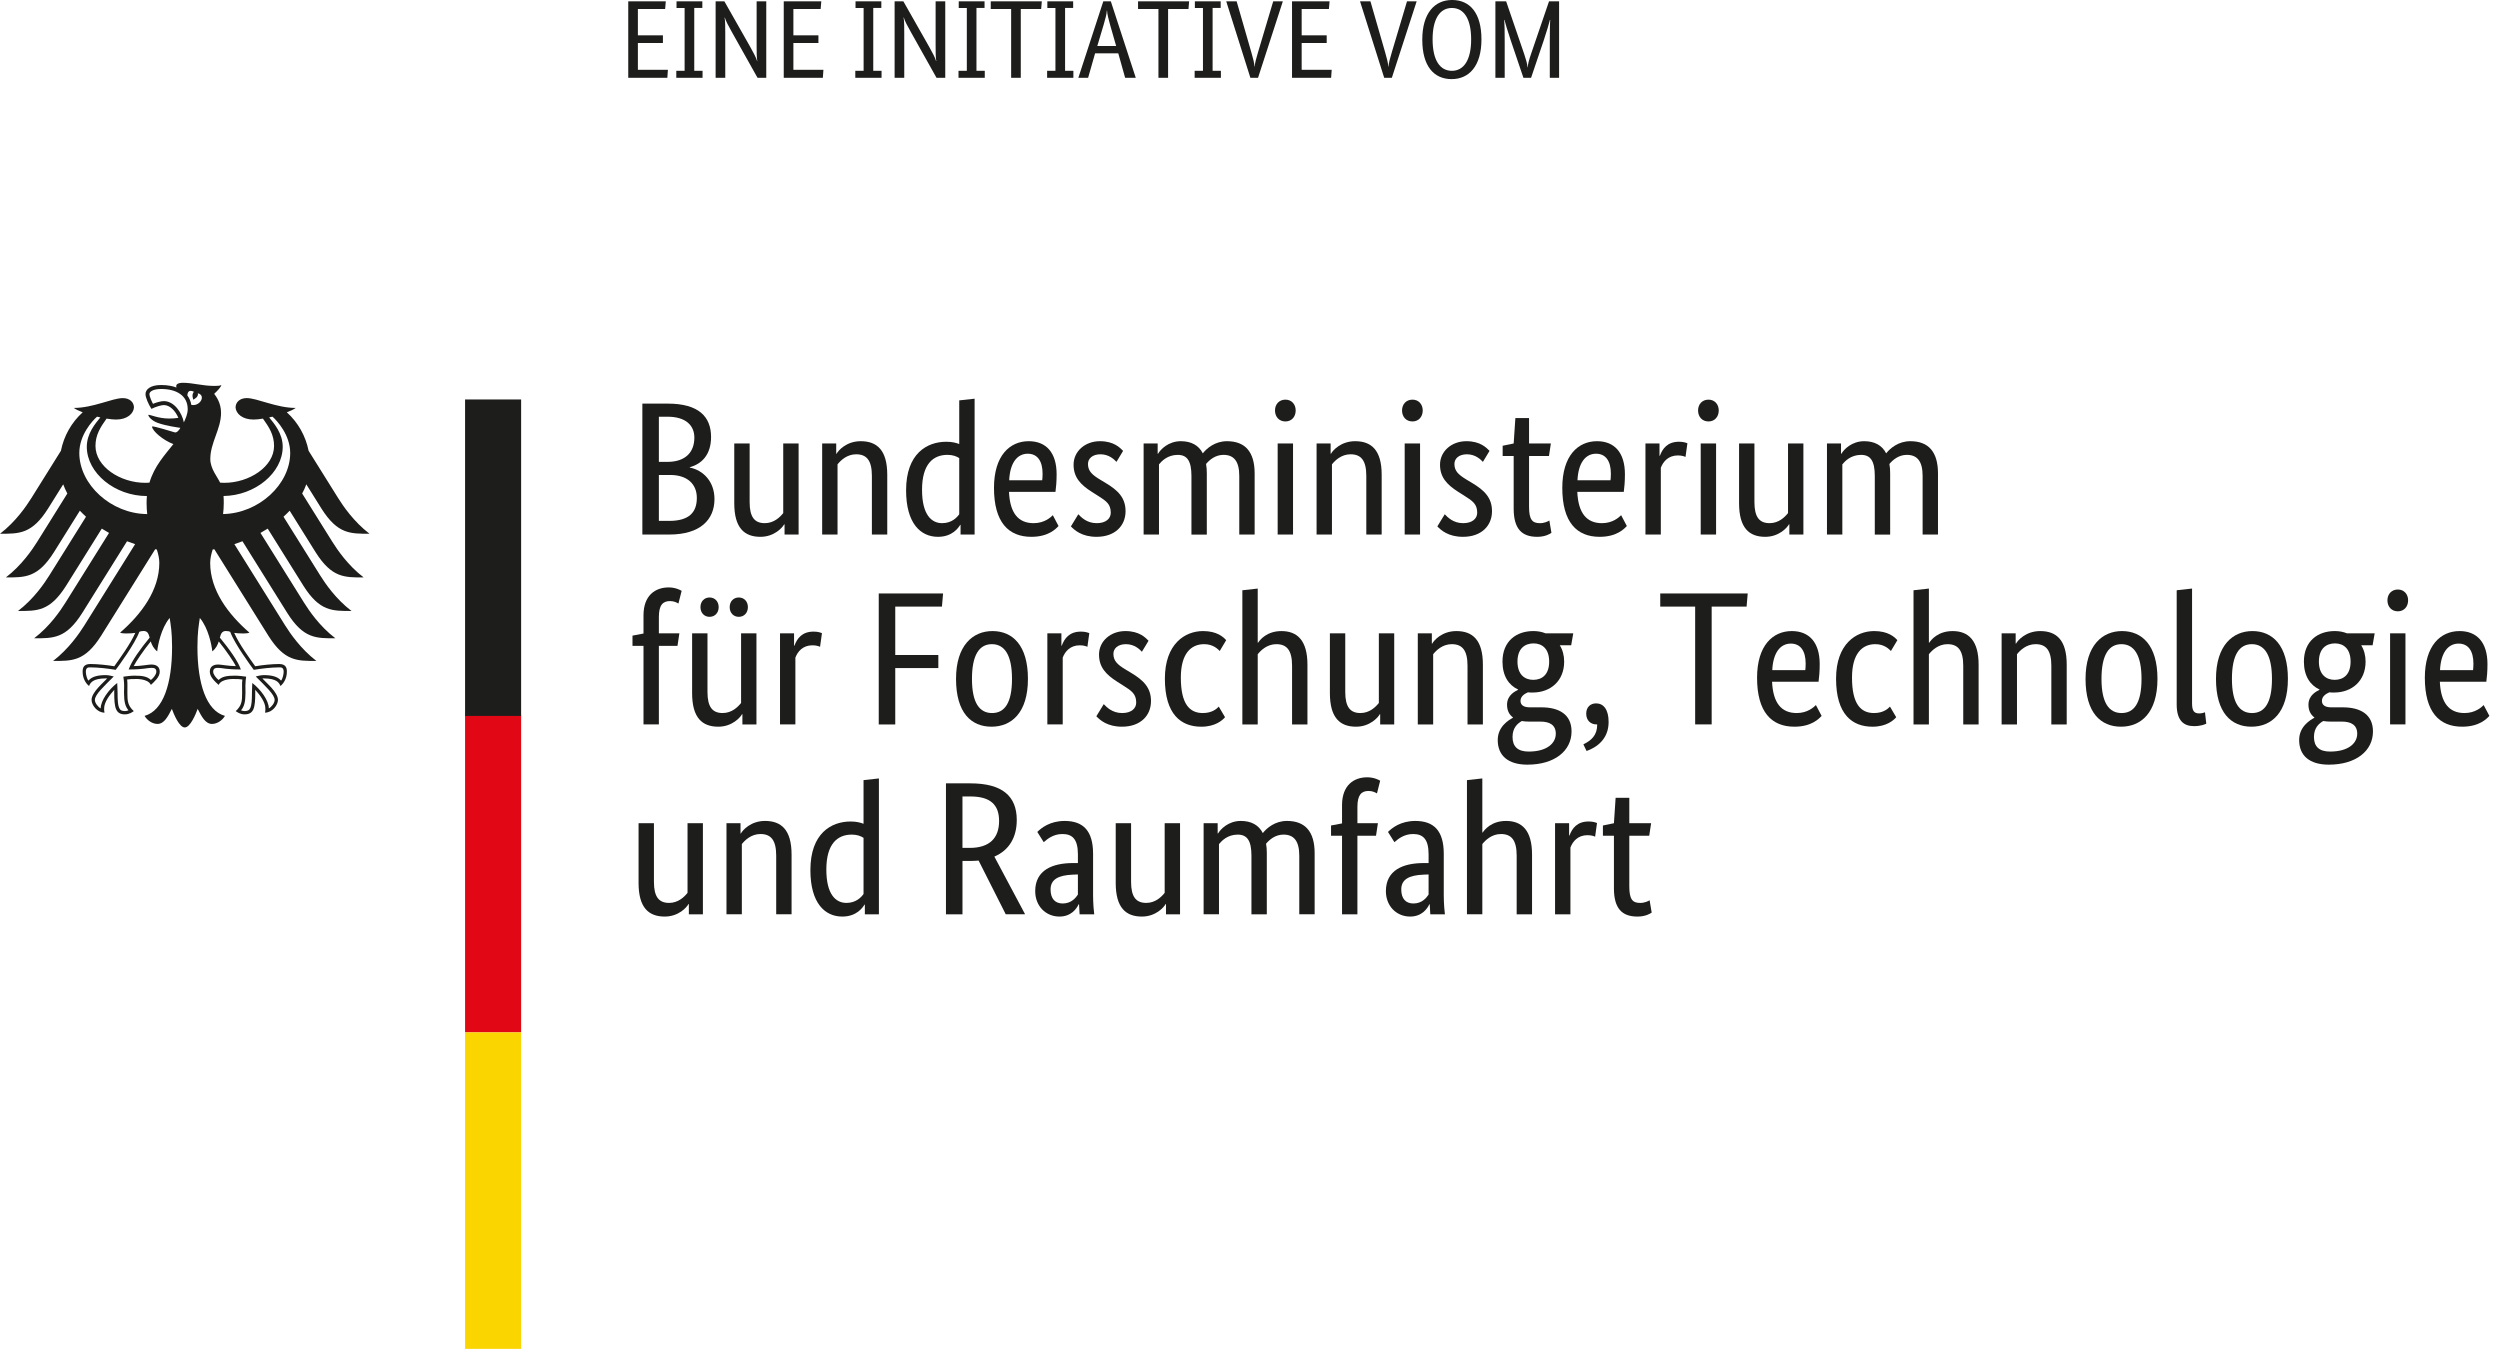 <?xml version="1.0" encoding="UTF-8"?>
<svg id="Ebene_1" data-name="Ebene 1" xmlns="http://www.w3.org/2000/svg" viewBox="0 0 215 116">
  <defs>
    <style>
      .cls-1 {
        fill: #fbd500;
      }

      .cls-2 {
        fill: #1d1d1b;
      }

      .cls-3 {
        fill: #e20715;
      }
    </style>
  </defs>
  <polygon class="cls-3" points="39.996 61.474 44.817 61.474 44.817 88.784 39.996 88.784 39.996 61.474 39.996 61.474"/>
  <polygon class="cls-1" points="39.996 88.784 44.817 88.784 44.817 116 39.996 116 39.996 88.784 39.996 88.784"/>
  <polygon class="cls-2" points="39.996 34.354 44.817 34.354 44.817 61.568 39.996 61.568 39.996 34.354 39.996 34.354"/>
  <path class="cls-2" d="M12.466,61.573h0ZM12.467,61.585h0ZM12.464,61.588h0ZM12.464,61.568h0ZM24.957,38.956c0-1.551-1.128-2.777-1.524-3.124l-.286.065c.422.516,1.166,1.378,1.166,2.521,0,2.248-2.377,4.203-5.089,4.239.021.231.019.436.019.61,0,.322-.021.637-.059.942,3.078-.056,5.773-2.558,5.773-5.253h0ZM20.713,57.575c-1.314,0-1.599-.138-1.945-.138-.223,0-.434.021-.434.336,0,.219.246.538.468.706.309-.307.733-.373,1.418-.373.32,0,.757.062.95.088-.027.19-.065.434-.065.779,0,.181.007.392.007.615,0,.775-.114,1.187-.384,1.498.059.036.214.068.307.068.503,0,.632-.257.632-1.563,0-.395.032-.76.032-.854.703.537,1.42,1.494,1.42,2.186.229-.118.5-.465.5-.726,0-.472-.788-1.173-1.624-2.02.116-.028.426-.117.682-.117.657,0,1.187.109,1.496.473.122-.133.223-.533.223-.759,0-.393-.226-.38-.389-.38-.699,0-1.563.109-2.181.211-.225-.3-1.657-2.238-2.029-3.272-.107-.037-.19-.068-.366-.068-.344,0-.434.241-.523.57.789.958,1.549,2,1.807,2.74h0ZM12.87,54.835c-.089-.33-.177-.57-.522-.57-.177,0-.26.031-.365.068-.374,1.034-1.805,2.971-2.031,3.272-.616-.102-1.482-.211-2.18-.211-.165,0-.39-.013-.39.38,0,.226.1.626.224.759.308-.364.84-.473,1.496-.473.257,0,.565.089.681.117-.836.846-1.624,1.548-1.624,2.02,0,.26.272.607.501.726,0-.692.717-1.649,1.419-2.186,0,.094.033.46.033.854,0,1.306.129,1.563.632,1.563.092,0,.247-.032.307-.068-.271-.311-.385-.723-.385-1.498,0-.223.009-.435.009-.615,0-.344-.041-.589-.066-.779.191-.025.629-.088.949-.088.684,0,1.108.066,1.419.373.222-.167.468-.486.468-.706,0-.315-.211-.336-.435-.336-.347,0-.631.138-1.945.138.259-.74,1.017-1.782,1.806-2.74h0ZM7.465,38.418c0-1.143.744-2.005,1.165-2.521l-.283-.065c-.399.347-1.526,1.573-1.526,3.124,0,2.714,2.732,5.233,5.839,5.254-.033-.295-.053-.607-.053-.944,0-.209.009-.415.027-.607-2.745,0-5.169-1.972-5.169-4.242h0ZM15.812,36.328c.142-.326.331-.712.331-1.137,0-1.177-.976-1.738-2.282-1.738-.671,0-1.01.217-1.01.434,0,.218.222.696.307.844.241-.108.678-.235.93-.235.897,0,1.567,1.006,1.724,1.833h0ZM16.454,34.822c.764.149,1.284-.827.559-1.001.1.322-.388.549-.388.549,0,0-.186-.431.055-.676-.445-.218-.557.047-.565.32.175.234.288.506.34.808h0ZM18.926,41.508c.122.008.239.015.361.015,2.149,0,4.282-1.39,4.282-3.172,0-.95-.427-1.615-.956-2.351-.31.052-.592.081-.814.081-.974,0-1.502-.522-1.541-1.035,0-.461.375-.811.958-.811.904,0,2.553.847,4.214.847-.163.124-.435.254-.763.376.973.877,1.624,2.052,1.872,3.308l2.545,4.074c.427.68,1.331,2.017,2.693,3.062-1.646,0-2.739.039-4.131-2.163l-1.304-2.088c-.096.27-.216.533-.355.791l2.595,4.154c.433.687,1.326,2.015,2.694,3.063-1.647,0-2.737.04-4.131-2.163l-2.234-3.576c-.167.177-.343.351-.53.518l3.153,5.044c.434.691,1.324,2.01,2.694,3.062-1.647,0-2.739.039-4.132-2.165l-3.072-4.917c-.203.129-.41.251-.623.369l3.749,6.001c.433.688,1.322,2.011,2.694,3.062-1.646,0-2.739.039-4.129-2.165l-3.862-6.18c-.228.089-.462.171-.697.247l4.365,6.986c.425.676,1.337,2.019,2.692,3.06-1.646,0-2.739.039-4.129-2.165l-4.651-7.444-.142.025c-.126.403-.214.779-.214,1.153,0,2.339,1.535,4.404,3.378,5.998-.119.05-.324.07-.514.07-.379,0-.625-.023-.799-.052.429.971,1.345,2.223,1.808,2.872.603-.108,1.481-.194,2.055-.194.601,0,.667.352.667.667,0,.545-.255.983-.551,1.225-.111-.282-.336-.654-1.446-.654l-.112.004c.326.363,1.342,1.184,1.342,1.847,0,.437-.48,1.094-1.115,1.094.04-.141.033-.271.033-.368,0-.535-.474-1.163-.875-1.6.01.13.005.116.005.268,0,1.266-.114,1.848-.919,1.848-.394,0-.667-.217-.76-.28.522-.482.55-.861.55-1.571l-.005-.615c-.001-.162.001-.376.027-.533-.288-.04-.403-.039-.625-.039,0,0-1.144-.09-1.418.504-.31-.283-.759-.684-.759-1.131,0-.292.138-.623.725-.623.223,0,.925.138,1.512.138-.157-.351-.86-1.377-1.466-2.123-.093.288-.237.603-.556.857-.044-.48-.324-1.992-1.073-2.876-.087.597-.205,1.211-.205,2.503,0,3.148.757,5.474,2.365,5.919-.209.366-.65.692-1.11.692-.588,0-.908-.666-1.235-1.294-.17.465-.639,1.597-1.111,1.597-.47,0-.94-1.132-1.11-1.597-.327.629-.647,1.294-1.237,1.294-.458,0-.9-.327-1.108-.692,1.606-.445,2.364-2.771,2.364-5.919,0-1.293-.118-1.907-.206-2.503-.747.884-1.029,2.396-1.072,2.876-.319-.254-.463-.569-.555-.857-.607.747-1.308,1.773-1.467,2.123.589,0,1.289-.138,1.512-.138.588,0,.727.331.727.623,0,.446-.452.848-.76,1.131-.276-.594-1.419-.504-1.419-.504-.222,0-.337-.001-.625.039.024.157.029.371.025.533l-.003.615c0,.71.027,1.088.549,1.571-.093.064-.366.28-.76.28-.805,0-.92-.582-.92-1.848,0-.153-.005-.138.007-.268-.402.437-.875,1.064-.875,1.6,0,.097-.007.227.032.368-.633,0-1.114-.656-1.114-1.094,0-.663,1.017-1.484,1.341-1.847l-.112-.004c-1.11,0-1.336.372-1.446.654-.297-.242-.552-.68-.552-1.225,0-.315.068-.667.668-.667.575,0,1.452.086,2.055.194.462-.649,1.378-1.9,1.807-2.872-.172.029-.417.052-.797.052-.19,0-.397-.02-.513-.07,1.841-1.595,3.375-3.66,3.375-5.998,0-.375-.086-.751-.214-1.153l-.14-.025-4.652,7.444c-1.391,2.203-2.483,2.165-4.129,2.165,1.355-1.042,2.266-2.384,2.691-3.06l4.365-6.986c-.236-.076-.467-.158-.697-.247l-3.861,6.18c-1.392,2.203-2.486,2.165-4.129,2.165,1.37-1.051,2.259-2.373,2.692-3.062l3.751-6.001c-.215-.118-.421-.241-.624-.369l-3.072,4.917c-1.393,2.203-2.484,2.165-4.131,2.165,1.37-1.051,2.261-2.371,2.694-3.062l3.152-5.044c-.185-.168-.362-.342-.528-.518l-2.234,3.576c-1.393,2.203-2.485,2.163-4.131,2.163,1.367-1.048,2.262-2.376,2.694-3.063l2.593-4.154c-.138-.258-.257-.521-.354-.791l-1.305,2.088c-1.392,2.202-2.484,2.163-4.129,2.163,1.362-1.044,2.264-2.381,2.693-3.062l2.545-4.074c.248-1.256.898-2.43,1.872-3.308-.326-.122-.599-.252-.763-.376,1.662,0,3.309-.845,4.213-.845.585,0,.958.348.958.809-.036.513-.566,1.035-1.541,1.035-.221,0-.503-.029-.814-.081-.527.736-.954,1.401-.954,2.351,0,1.782,2.131,3.172,4.283,3.172.121,0,.237-.007.359-.015.426-1.443,1.333-2.391,2.058-3.317-.869-.316-1.837-1.141-1.837-1.515.11-.064,1.774.46,1.947.506.035.009.071.012.111,0,.203-.061.372-.357.372-.388-.178-.029-1.222-.165-1.936-.424-.542-.198-.817-.558-.817-.695.173-.028.835.319,1.804.319.358,0,.428-.015.785-.059-.251-.595-.721-1.099-1.249-1.099-.213,0-.678.133-1.068.327-.27-.42-.509-.974-.509-1.277,0-.356.354-.775,1.349-.775.278,0,.538.024.781.069.194.036.357.08.534.149-.014-.024-.022-.077-.022-.126,0-.138.125-.283.593-.283.819,0,1.66.268,2.69.268.267,0,.448-.008.603-.073-.067.205-.356.508-.622.752.163.225.59.764.59,1.637,0,1.402-.924,2.558-.924,3.976,0,.842.649,1.584.843,2.026h0Z"/>
  <g>
    <path class="cls-2" d="M59.323,40.178v.033c1.159.229,2.122,1.208,2.122,2.708,0,1.763-1.207,3.052-3.9,3.052h-2.302v-11.261h2.171c2.677,0,3.737,1.126,3.737,2.872,0,1.567-.848,2.335-1.828,2.595ZM57.414,35.837h-.751v3.884h.735c1.518,0,2.317-.8,2.317-2.089,0-1.027-.718-1.795-2.302-1.795ZM57.626,40.848h-.963v3.949h.882c1.664,0,2.383-.686,2.383-1.975,0-1.208-.833-1.975-2.301-1.975Z"/>
    <path class="cls-2" d="M65.399,46.167c-1.387,0-2.252-.767-2.252-2.888v-5.141h1.322v5.043c0,1.289.424,1.811,1.306,1.811.799,0,1.322-.538,1.583-.865v-5.989h1.322v7.834h-1.208v-.881h-.033c-.147.278-.848,1.076-2.04,1.076Z"/>
    <path class="cls-2" d="M72.028,39.934v6.038h-1.322v-7.834h1.208v.881h.033c.147-.278.848-1.076,2.072-1.076,1.403,0,2.285.767,2.285,2.888v5.141h-1.322v-5.043c0-1.322-.441-1.86-1.354-1.86-.8,0-1.339.538-1.6.865Z"/>
    <path class="cls-2" d="M80.666,46.167c-1.485,0-2.742-1.141-2.742-3.998,0-3.165,1.795-4.178,3.46-4.178.506,0,.865.098,1.11.197v-3.754l1.322-.146v11.685h-1.208v-.832h-.033c-.147.245-.669,1.027-1.91,1.027ZM82.494,44.226v-4.83c-.229-.147-.539-.278-1.012-.278-1.224,0-2.187.783-2.187,3.003,0,2.154.816,2.872,1.729,2.872.833,0,1.29-.506,1.469-.767Z"/>
    <path class="cls-2" d="M88.699,46.167c-1.975,0-3.216-1.256-3.216-4.21,0-2.775,1.355-4.014,2.987-4.014,1.484,0,2.399.962,2.399,2.84,0,.668-.049,1.141-.098,1.518h-3.998c.082,1.827.8,2.692,2.122,2.692.93,0,1.468-.506,1.648-.686l.49.93c-.213.229-.849.93-2.333.93ZM86.79,41.305h2.84c.016-.114.032-.327.032-.571,0-1.078-.44-1.714-1.273-1.714-.93,0-1.533.816-1.599,2.286Z"/>
    <path class="cls-2" d="M96.015,39.721c-.179-.195-.637-.652-1.371-.652-.702,0-1.078.376-1.078.832,0,.589.327.914,1.029,1.338l.49.295c1.06.635,1.713,1.272,1.713,2.43,0,1.241-.897,2.203-2.497,2.203-1.257,0-1.894-.57-2.203-.897l.637-1.044c.245.26.735.767,1.583.767.784,0,1.208-.392,1.208-.897,0-.751-.392-1.013-1.141-1.486l-.49-.31c-.979-.621-1.567-1.257-1.567-2.335,0-1.157.995-2.022,2.268-2.022,1.208,0,1.73.57,1.991.832l-.57.946Z"/>
    <path class="cls-2" d="M99.673,39.934v6.038h-1.322v-7.834h1.208v.881h.033c.211-.359.881-1.076,1.959-1.076.881,0,1.533.343,1.892,1.044.343-.441,1.06-1.044,2.073-1.044,1.567,0,2.383.913,2.383,2.773v5.256h-1.322v-5.043c0-1.273-.473-1.811-1.354-1.811-.719,0-1.208.44-1.502.783.049.246.065.522.065.816v5.256h-1.322v-5.043c0-1.273-.359-1.811-1.175-1.811-.881,0-1.387.538-1.616.816Z"/>
    <path class="cls-2" d="M109.65,35.299c0-.538.36-.93.898-.93.522,0,.881.392.881.93,0,.555-.359.946-.881.946-.538,0-.898-.391-.898-.946ZM111.201,45.972h-1.322v-7.834h1.322v7.834Z"/>
    <path class="cls-2" d="M114.548,39.934v6.038h-1.322v-7.834h1.208v.881h.033c.146-.278.848-1.076,2.073-1.076,1.403,0,2.284.767,2.284,2.888v5.141h-1.322v-5.043c0-1.322-.44-1.86-1.354-1.86-.8,0-1.338.538-1.6.865Z"/>
    <path class="cls-2" d="M120.576,35.299c0-.538.359-.93.897-.93.522,0,.881.392.881.93,0,.555-.359.946-.881.946-.538,0-.897-.391-.897-.946ZM122.125,45.972h-1.322v-7.834h1.322v7.834Z"/>
    <path class="cls-2" d="M127.529,39.721c-.179-.195-.637-.652-1.371-.652-.702,0-1.078.376-1.078.832,0,.589.327.914,1.029,1.338l.49.295c1.06.635,1.713,1.272,1.713,2.43,0,1.241-.897,2.203-2.497,2.203-1.257,0-1.894-.57-2.203-.897l.637-1.044c.245.26.735.767,1.583.767.784,0,1.208-.392,1.208-.897,0-.751-.392-1.013-1.141-1.486l-.49-.31c-.979-.621-1.567-1.257-1.567-2.335,0-1.157.995-2.022,2.268-2.022,1.208,0,1.73.57,1.991.832l-.57.946Z"/>
    <path class="cls-2" d="M132.2,46.167c-1.338,0-2.024-.702-2.024-2.432v-4.519h-.947v-.882l.947-.195.146-2.187h1.176v2.187h1.876l-.163,1.078h-1.713v4.34c0,1.111.26,1.436.93,1.436.391,0,.684-.146.816-.229l.179,1.06c-.114.082-.522.343-1.224.343Z"/>
    <path class="cls-2" d="M137.573,46.167c-1.975,0-3.216-1.256-3.216-4.21,0-2.775,1.355-4.014,2.987-4.014,1.484,0,2.399.962,2.399,2.84,0,.668-.049,1.141-.098,1.518h-3.998c.082,1.827.8,2.692,2.122,2.692.93,0,1.468-.506,1.648-.686l.49.93c-.213.229-.849.93-2.333.93ZM135.663,41.305h2.84c.016-.114.032-.327.032-.571,0-1.078-.44-1.714-1.273-1.714-.93,0-1.533.816-1.599,2.286Z"/>
    <path class="cls-2" d="M144.953,39.297c-.065-.033-.294-.13-.652-.13-.833,0-1.273.538-1.47,1.06v5.745h-1.322v-7.834h1.208v1.06h.033c.229-.619.652-1.208,1.648-1.208.376,0,.587.082.719.132l-.163,1.175Z"/>
    <path class="cls-2" d="M146.034,35.299c0-.538.359-.93.897-.93.522,0,.881.392.881.93,0,.555-.359.946-.881.946-.538,0-.897-.391-.897-.946ZM147.583,45.972h-1.322v-7.834h1.322v7.834Z"/>
    <path class="cls-2" d="M151.811,46.167c-1.387,0-2.251-.767-2.251-2.888v-5.141h1.321v5.043c0,1.289.425,1.811,1.306,1.811.8,0,1.322-.538,1.583-.865v-5.989h1.322v7.834h-1.208v-.881h-.032c-.147.278-.849,1.076-2.041,1.076Z"/>
    <path class="cls-2" d="M158.441,39.934v6.038h-1.322v-7.834h1.208v.881h.033c.211-.359.881-1.076,1.959-1.076.881,0,1.533.343,1.892,1.044.343-.441,1.06-1.044,2.073-1.044,1.567,0,2.383.913,2.383,2.773v5.256h-1.322v-5.043c0-1.273-.473-1.811-1.354-1.811-.719,0-1.208.44-1.502.783.049.246.065.522.065.816v5.256h-1.322v-5.043c0-1.273-.359-1.811-1.175-1.811-.881,0-1.387.538-1.616.816Z"/>
    <path class="cls-2" d="M56.663,55.545v6.756h-1.322v-6.756h-.947v-.882l.947-.179v-1.567c0-1.713,1.012-2.399,2.171-2.399.555,0,.979.213,1.11.294l-.278,1.094c-.13-.082-.375-.213-.718-.213-.621,0-.963.343-.963,1.371v1.403h1.763l-.163,1.078h-1.599Z"/>
    <path class="cls-2" d="M61.774,62.496c-1.387,0-2.252-.767-2.252-2.888v-5.141h1.322v5.043c0,1.289.424,1.811,1.306,1.811.799,0,1.322-.538,1.583-.865v-5.989h1.322v7.834h-1.208v-.881h-.033c-.147.278-.848,1.076-2.04,1.076ZM61.023,53.048c-.441,0-.783-.327-.783-.833s.343-.832.783-.832.783.326.783.832-.343.833-.783.833ZM63.536,53.048c-.441,0-.783-.327-.783-.833s.342-.832.783-.832c.441,0,.783.326.783.832s-.343.833-.783.833Z"/>
    <path class="cls-2" d="M70.525,55.626c-.066-.033-.294-.13-.653-.13-.833,0-1.273.538-1.469,1.06v5.745h-1.322v-7.834h1.208v1.06h.033c.228-.619.652-1.208,1.648-1.208.375,0,.588.082.718.132l-.163,1.175Z"/>
    <path class="cls-2" d="M75.572,62.301v-11.261h5.533l-.098,1.126h-4.015v4.162h3.705v1.126h-3.705v4.848h-1.42Z"/>
    <path class="cls-2" d="M85.352,54.272c1.73,0,3.051,1.224,3.051,4.111,0,2.922-1.419,4.113-3.133,4.113-1.729,0-3.051-1.175-3.051-4.113,0-2.888,1.452-4.111,3.133-4.111ZM85.303,55.398c-1.077,0-1.714.914-1.714,2.986,0,2.073.652,2.938,1.729,2.938,1.078,0,1.714-.865,1.714-2.938,0-2.072-.654-2.986-1.73-2.986Z"/>
    <path class="cls-2" d="M93.516,55.626c-.065-.033-.294-.13-.652-.13-.833,0-1.273.538-1.47,1.06v5.745h-1.322v-7.834h1.208v1.06h.033c.229-.619.652-1.208,1.648-1.208.376,0,.587.082.719.132l-.163,1.175Z"/>
    <path class="cls-2" d="M98.203,56.05c-.179-.195-.637-.652-1.371-.652-.702,0-1.078.376-1.078.832,0,.589.327.914,1.029,1.338l.49.295c1.06.635,1.713,1.272,1.713,2.43,0,1.241-.897,2.203-2.497,2.203-1.257,0-1.892-.57-2.203-.897l.637-1.044c.245.26.735.767,1.583.767.784,0,1.208-.392,1.208-.897,0-.751-.392-1.013-1.141-1.486l-.49-.31c-.979-.621-1.567-1.257-1.567-2.335,0-1.157.995-2.022,2.268-2.022,1.208,0,1.73.57,1.992.832l-.571.946Z"/>
    <path class="cls-2" d="M104.898,55.985c-.147-.146-.555-.587-1.339-.587-1.126,0-2.007.8-2.007,2.873,0,2.3.767,3.051,1.892,3.051.8,0,1.208-.375,1.371-.554l.538.913c-.211.246-.816.816-2.04.816-1.746,0-3.133-1.06-3.133-4.129,0-3.003,1.73-4.096,3.281-4.096,1.191,0,1.746.505,1.991.783l-.554.93Z"/>
    <path class="cls-2" d="M108.164,56.263v6.038h-1.322v-11.538l1.322-.146v4.651h.033c.163-.245.751-.995,2.007-.995,1.371,0,2.236.816,2.236,2.888v5.141h-1.322v-5.043c0-1.322-.44-1.86-1.354-1.86-.8,0-1.338.538-1.6.865Z"/>
    <path class="cls-2" d="M116.622,62.496c-1.386,0-2.251-.767-2.251-2.888v-5.141h1.321v5.043c0,1.289.425,1.811,1.306,1.811.8,0,1.322-.538,1.583-.865v-5.989h1.322v7.834h-1.208v-.881h-.032c-.147.278-.849,1.076-2.041,1.076Z"/>
    <path class="cls-2" d="M123.252,56.263v6.038h-1.322v-7.834h1.208v.881h.033c.146-.278.848-1.076,2.073-1.076,1.403,0,2.284.767,2.284,2.888v5.141h-1.322v-5.043c0-1.322-.44-1.86-1.354-1.86-.8,0-1.338.538-1.6.865Z"/>
    <path class="cls-2" d="M131.368,65.761c-1.665,0-2.563-.768-2.563-2.122,0-1.159.947-1.713,1.306-1.91v-.032c-.327-.246-.506-.605-.506-1.094,0-.849.751-1.176.946-1.273v-.033c-.799-.375-1.338-1.159-1.338-2.399,0-1.762,1.192-2.627,2.66-2.627.376,0,.719.065,1.044.195h2.383l-.179,1.029h-.979c.246.391.376.881.376,1.403,0,1.665-1.175,2.66-2.71,2.66-.146,0-.278,0-.408-.017-.26.114-.637.327-.637.735,0,.327.229.555.8.555h.995c1.486,0,2.595.587,2.595,2.072,0,1.681-1.47,2.857-3.786,2.857ZM133.799,63.101c0-.751-.522-1.044-1.321-1.044h-.997c-.211,0-.424-.016-.603-.049-.375.213-.8.587-.8,1.371,0,.832.457,1.256,1.387,1.256,1.6,0,2.333-.734,2.333-1.533ZM131.889,55.332c-.749,0-1.386.441-1.386,1.567s.637,1.567,1.354,1.567c.751,0,1.371-.441,1.371-1.567s-.621-1.567-1.339-1.567Z"/>
    <path class="cls-2" d="M136.17,64.015c.684-.343,1.191-.768,1.191-1.714h-.049c-.505,0-.897-.327-.897-.93,0-.587.392-.881.848-.881.637,0,1.078.522,1.078,1.599,0,1.486-1.029,2.187-1.894,2.497l-.276-.57Z"/>
    <path class="cls-2" d="M150.207,52.166h-3.003v10.135h-1.421v-10.135h-3.002v-1.126h7.523l-.097,1.126Z"/>
    <path class="cls-2" d="M154.324,62.496c-1.975,0-3.216-1.256-3.216-4.21,0-2.775,1.355-4.014,2.987-4.014,1.484,0,2.399.962,2.399,2.84,0,.668-.049,1.141-.098,1.518h-3.998c.082,1.827.8,2.692,2.122,2.692.93,0,1.468-.506,1.648-.686l.49.93c-.213.229-.849.93-2.333.93ZM152.415,57.634h2.84c.016-.114.032-.327.032-.571,0-1.078-.44-1.714-1.273-1.714-.93,0-1.533.816-1.599,2.286Z"/>
    <path class="cls-2" d="M162.619,55.985c-.147-.146-.555-.587-1.339-.587-1.126,0-2.007.8-2.007,2.873,0,2.3.767,3.051,1.894,3.051.799,0,1.207-.375,1.37-.554l.538.913c-.211.246-.816.816-2.04.816-1.746,0-3.133-1.06-3.133-4.129,0-3.003,1.73-4.096,3.281-4.096,1.191,0,1.746.505,1.991.783l-.554.93Z"/>
    <path class="cls-2" d="M165.885,56.263v6.038h-1.322v-11.538l1.322-.146v4.651h.033c.163-.245.751-.995,2.007-.995,1.371,0,2.236.816,2.236,2.888v5.141h-1.322v-5.043c0-1.322-.44-1.86-1.354-1.86-.8,0-1.338.538-1.6.865Z"/>
    <path class="cls-2" d="M173.461,56.263v6.038h-1.322v-7.834h1.208v.881h.033c.146-.278.848-1.076,2.073-1.076,1.403,0,2.284.767,2.284,2.888v5.141h-1.322v-5.043c0-1.322-.44-1.86-1.354-1.86-.8,0-1.338.538-1.6.865Z"/>
    <path class="cls-2" d="M182.49,54.272c1.73,0,3.052,1.224,3.052,4.111,0,2.922-1.421,4.113-3.133,4.113-1.73,0-3.052-1.175-3.052-4.113,0-2.888,1.452-4.111,3.133-4.111ZM182.441,55.398c-1.076,0-1.713.914-1.713,2.986,0,2.073.652,2.938,1.73,2.938,1.076,0,1.713-.865,1.713-2.938,0-2.072-.652-2.986-1.73-2.986Z"/>
    <path class="cls-2" d="M188.517,60.472c0,.654.163.882.621.882.245,0,.408-.065.489-.098l.114.979c-.13.065-.473.213-1.06.213-.881,0-1.486-.474-1.486-1.862v-9.824l1.322-.146v9.856Z"/>
    <path class="cls-2" d="M193.708,54.272c1.73,0,3.052,1.224,3.052,4.111,0,2.922-1.421,4.113-3.133,4.113-1.73,0-3.052-1.175-3.052-4.113,0-2.888,1.452-4.111,3.133-4.111ZM193.659,55.398c-1.076,0-1.713.914-1.713,2.986,0,2.073.652,2.938,1.73,2.938,1.076,0,1.713-.865,1.713-2.938,0-2.072-.652-2.986-1.73-2.986Z"/>
    <path class="cls-2" d="M200.29,65.761c-1.665,0-2.563-.768-2.563-2.122,0-1.159.947-1.713,1.306-1.91v-.032c-.327-.246-.506-.605-.506-1.094,0-.849.751-1.176.946-1.273v-.033c-.799-.375-1.338-1.159-1.338-2.399,0-1.762,1.192-2.627,2.66-2.627.376,0,.719.065,1.044.195h2.383l-.179,1.029h-.979c.246.391.376.881.376,1.403,0,1.665-1.175,2.66-2.71,2.66-.146,0-.278,0-.408-.017-.26.114-.637.327-.637.735,0,.327.229.555.8.555h.995c1.486,0,2.595.587,2.595,2.072,0,1.681-1.47,2.857-3.786,2.857ZM202.721,63.101c0-.751-.522-1.044-1.321-1.044h-.997c-.211,0-.424-.016-.603-.049-.375.213-.8.587-.8,1.371,0,.832.457,1.256,1.387,1.256,1.6,0,2.333-.734,2.333-1.533ZM200.811,55.332c-.749,0-1.386.441-1.386,1.567s.637,1.567,1.354,1.567c.751,0,1.371-.441,1.371-1.567s-.621-1.567-1.339-1.567Z"/>
    <path class="cls-2" d="M205.319,51.628c0-.538.36-.93.898-.93.522,0,.881.392.881.93,0,.555-.359.946-.881.946-.538,0-.898-.391-.898-.946ZM206.869,62.301h-1.322v-7.834h1.322v7.834Z"/>
    <path class="cls-2" d="M211.752,62.496c-1.975,0-3.216-1.256-3.216-4.21,0-2.775,1.355-4.014,2.987-4.014,1.484,0,2.399.962,2.399,2.84,0,.668-.049,1.141-.098,1.518h-3.998c.082,1.827.8,2.692,2.122,2.692.93,0,1.468-.506,1.648-.686l.49.93c-.213.229-.849.93-2.333.93ZM209.842,57.634h2.84c.016-.114.032-.327.032-.571,0-1.078-.44-1.714-1.273-1.714-.93,0-1.533.816-1.599,2.286Z"/>
    <path class="cls-2" d="M57.169,78.825c-1.387,0-2.252-.767-2.252-2.888v-5.141h1.322v5.043c0,1.289.424,1.811,1.306,1.811.799,0,1.322-.538,1.583-.865v-5.989h1.322v7.834h-1.208v-.881h-.033c-.147.278-.848,1.076-2.04,1.076Z"/>
    <path class="cls-2" d="M63.799,72.591v6.038h-1.322v-7.834h1.208v.881h.033c.147-.278.848-1.076,2.072-1.076,1.403,0,2.285.767,2.285,2.888v5.141h-1.322v-5.043c0-1.322-.441-1.86-1.354-1.86-.8,0-1.339.538-1.6.865Z"/>
    <path class="cls-2" d="M72.436,78.825c-1.485,0-2.742-1.141-2.742-3.998,0-3.165,1.795-4.178,3.46-4.178.506,0,.865.098,1.11.197v-3.754l1.322-.146v11.685h-1.208v-.832h-.033c-.147.245-.669,1.027-1.91,1.027ZM74.264,76.884v-4.83c-.229-.147-.539-.278-1.012-.278-1.224,0-2.187.783-2.187,3.003,0,2.154.816,2.872,1.729,2.872.833,0,1.29-.506,1.469-.767Z"/>
    <path class="cls-2" d="M82.773,78.63h-1.42v-11.261h2.106c2.71,0,3.983,1.076,3.983,3.149,0,1.47-.637,2.595-1.927,3.149l2.644,4.962h-1.665l-2.333-4.619c-.245.017-.506.033-.767.033h-.621v4.586ZM83.458,68.495h-.686v4.424h.621c1.713,0,2.529-.849,2.529-2.317,0-1.421-.783-2.106-2.464-2.106Z"/>
    <path class="cls-2" d="M92.7,73.472c0-1.322-.49-1.746-1.338-1.746-.784,0-1.306.441-1.6.702l-.554-.881c.343-.343,1.094-.946,2.349-.946,1.6,0,2.448.848,2.448,2.822v3.575c0,.668.065,1.419.098,1.632h-1.257c-.016-.229-.032-.473-.048-.865h-.033c-.179.392-.652,1.06-1.648,1.06-1.192,0-2.089-.913-2.089-2.186,0-1.813,1.484-2.416,3.264-2.416h.408v-.751ZM92.276,75.219c-1.257.049-1.927.408-1.927,1.273,0,.8.392,1.208,1.044,1.208.768,0,1.143-.522,1.306-.767v-1.73l-.424.016Z"/>
    <path class="cls-2" d="M98.203,78.825c-1.387,0-2.251-.767-2.251-2.888v-5.141h1.321v5.043c0,1.289.425,1.811,1.306,1.811.8,0,1.322-.538,1.583-.865v-5.989h1.322v7.834h-1.208v-.881h-.032c-.147.278-.849,1.076-2.041,1.076Z"/>
    <path class="cls-2" d="M104.833,72.591v6.038h-1.322v-7.834h1.208v.881h.033c.211-.359.881-1.076,1.959-1.076.881,0,1.533.343,1.892,1.044.343-.441,1.06-1.044,2.073-1.044,1.567,0,2.383.913,2.383,2.773v5.256h-1.322v-5.043c0-1.273-.473-1.811-1.354-1.811-.719,0-1.208.44-1.502.783.049.246.065.522.065.816v5.256h-1.322v-5.043c0-1.273-.359-1.811-1.175-1.811-.881,0-1.387.538-1.616.816Z"/>
    <path class="cls-2" d="M116.737,71.874v6.756h-1.322v-6.756h-.946v-.882l.946-.179v-1.567c0-1.713,1.011-2.399,2.17-2.399.555,0,.979.213,1.11.294l-.276,1.094c-.132-.082-.376-.213-.719-.213-.619,0-.962.343-.962,1.371v1.403h1.762l-.163,1.078h-1.599Z"/>
    <path class="cls-2" d="M122.859,73.472c0-1.322-.49-1.746-1.338-1.746-.784,0-1.306.441-1.6.702l-.554-.881c.343-.343,1.092-.946,2.349-.946,1.6,0,2.448.848,2.448,2.822v3.575c0,.668.065,1.419.098,1.632h-1.257c-.016-.229-.032-.473-.048-.865h-.033c-.179.392-.652,1.06-1.648,1.06-1.192,0-2.089-.913-2.089-2.186,0-1.813,1.484-2.416,3.264-2.416h.408v-.751ZM122.435,75.219c-1.257.049-1.927.408-1.927,1.273,0,.8.392,1.208,1.044,1.208.768,0,1.143-.522,1.306-.767v-1.73l-.424.016Z"/>
    <path class="cls-2" d="M127.48,72.591v6.038h-1.322v-11.538l1.322-.146v4.651h.033c.163-.245.751-.995,2.007-.995,1.371,0,2.236.816,2.236,2.888v5.141h-1.322v-5.043c0-1.322-.44-1.86-1.354-1.86-.8,0-1.338.538-1.6.865Z"/>
    <path class="cls-2" d="M137.179,71.955c-.065-.033-.294-.13-.652-.13-.833,0-1.273.538-1.47,1.06v5.745h-1.322v-7.834h1.208v1.06h.033c.229-.619.652-1.208,1.648-1.208.376,0,.587.082.719.132l-.163,1.175Z"/>
    <path class="cls-2" d="M140.822,78.825c-1.338,0-2.024-.702-2.024-2.432v-4.519h-.947v-.882l.947-.195.146-2.187h1.176v2.187h1.876l-.163,1.078h-1.713v4.34c0,1.111.26,1.436.93,1.436.391,0,.684-.146.816-.229l.179,1.06c-.114.082-.522.343-1.224.343Z"/>
  </g>
  <g>
    <path class="cls-2" d="M57.202.772h-2.344v2.268h2.153v.658h-2.153v2.306h2.582l-.048.686h-3.363V.114h3.23l-.057.658Z"/>
    <path class="cls-2" d="M58.877.686h-.696V.114h2.22v.571h-.695v5.404h.714v.601h-2.258v-.601h.715V.686Z"/>
    <path class="cls-2" d="M65.899.114v6.576h-.752l-2.211-3.945c-.267-.476-.534-.963-.601-1.239h-.02c.058.276.058.82.058,1.363v3.822h-.829V.114h.752l2.211,3.897c.267.477.534.963.601,1.239h.019c-.057-.276-.057-.819-.057-1.363V.114h.829Z"/>
    <path class="cls-2" d="M70.575.772h-2.344v2.268h2.153v.658h-2.153v2.306h2.582l-.048.686h-3.363V.114h3.23l-.057.658Z"/>
    <path class="cls-2" d="M74.271.686h-.696V.114h2.22v.571h-.695v5.404h.714v.601h-2.258v-.601h.715V.686Z"/>
    <path class="cls-2" d="M81.292.114v6.576h-.752l-2.211-3.945c-.267-.476-.534-.963-.601-1.239h-.02c.058.276.058.82.058,1.363v3.822h-.829V.114h.752l2.211,3.897c.267.477.534.963.601,1.239h.019c-.057-.276-.057-.819-.057-1.363V.114h.829Z"/>
    <path class="cls-2" d="M83.147.686h-.696V.114h2.22v.571h-.695v5.404h.714v.601h-2.258v-.601h.715V.686Z"/>
    <path class="cls-2" d="M89.54.772h-1.753v5.918h-.829V.772h-1.754V.114h4.393l-.057.658Z"/>
    <path class="cls-2" d="M90.768.686h-.696V.114h2.22v.571h-.695v5.404h.714v.601h-2.258v-.601h.715V.686Z"/>
    <path class="cls-2" d="M97.676,6.69h-.914l-.591-2.106h-1.992l-.601,2.106h-.839L94.884.114h.647l2.145,6.576ZM95.989,3.955l-.516-1.801c-.133-.476-.256-.953-.266-1.238h-.02c-.009.286-.133.734-.276,1.22l-.543,1.82h1.621Z"/>
    <path class="cls-2" d="M102.208.772h-1.753v5.918h-.829V.772h-1.754V.114h4.393l-.057.658Z"/>
    <path class="cls-2" d="M103.455.686h-.696V.114h2.22v.571h-.695v5.404h.714v.601h-2.258v-.601h.715V.686Z"/>
    <path class="cls-2" d="M110.325.114l-2.134,6.576h-.658L105.455.114h.896l1.258,4.365c.144.486.267.963.276,1.248h.019c.011-.286.144-.762.287-1.238l1.305-4.375h.829Z"/>
    <path class="cls-2" d="M114.287.772h-2.344v2.268h2.153v.658h-2.153v2.306h2.582l-.048.686h-3.363V.114h3.23l-.057.658Z"/>
    <path class="cls-2" d="M121.833.114l-2.134,6.576h-.658L116.962.114h.896l1.258,4.365c.144.486.267.963.276,1.248h.019c.011-.286.144-.762.287-1.238l1.305-4.375h.829Z"/>
    <path class="cls-2" d="M124.842,6.804c-1.526,0-2.526-1.106-2.526-3.393,0-2.288,1.067-3.412,2.563-3.412,1.526,0,2.526,1.106,2.526,3.393,0,2.288-1.067,3.412-2.563,3.412ZM124.861.686c-1.03,0-1.658.934-1.658,2.698,0,1.791.629,2.706,1.658,2.706s1.658-.934,1.658-2.697c0-1.792-.629-2.707-1.658-2.707Z"/>
    <path class="cls-2" d="M134.082.114v6.576h-.8v-3.126c0-.791.009-1.572.039-1.848h-.029c-.066.286-.286,1.019-.533,1.763l-1.087,3.212h-.658l-1.087-3.212c-.247-.743-.476-1.477-.533-1.763h-.029c.029.295.039,1.058.039,1.848v3.126h-.8V.114h.924l1.553,4.536c.144.42.267.848.286,1.134h.02c.009-.286.133-.705.276-1.124l1.553-4.546h.866Z"/>
  </g>
</svg>
